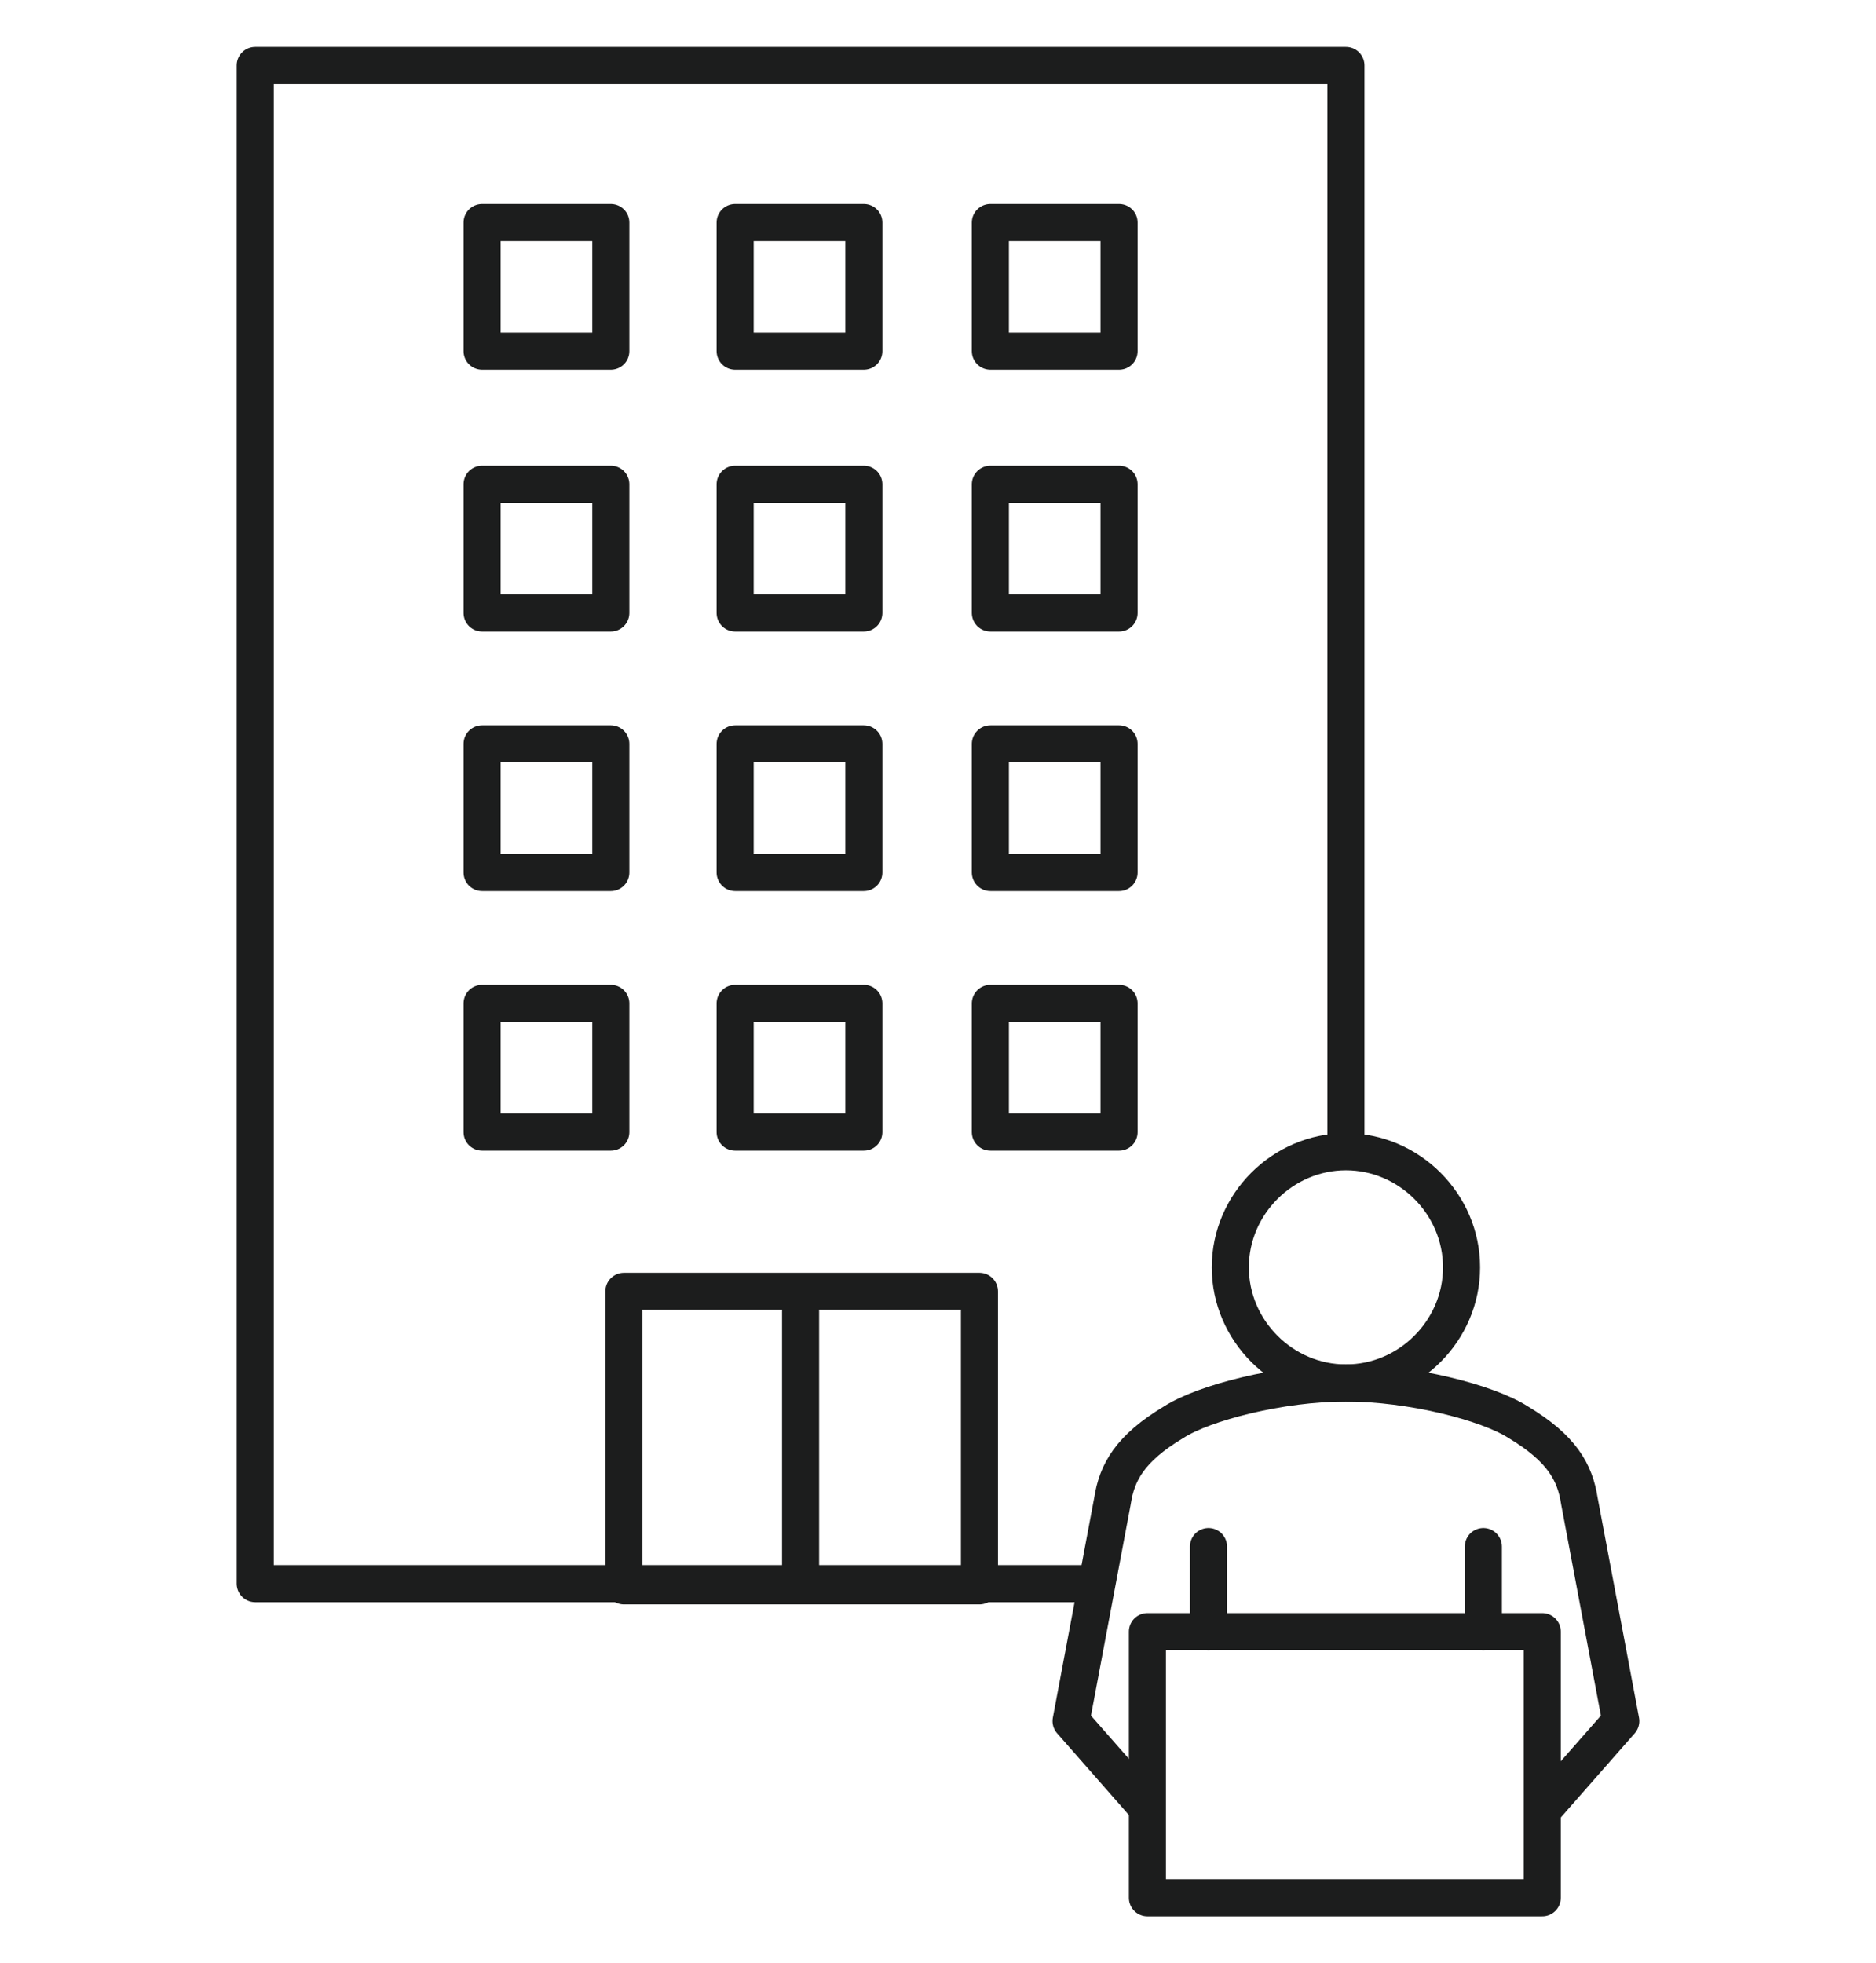 <svg viewBox="0 0 86 90" xmlns="http://www.w3.org/2000/svg"><g fill="none" stroke="#1c1d1d" stroke-linejoin="round" stroke-width="1.7"><path d="m61.7 52.8v-49.8h-50v69.6h38.5"/><path d="m33.7 22.2h5.9v5.9h-5.9z"/><path d="m33.7 34.1h5.9v5.9h-5.9z"/><path d="m33.7 46h5.9v5.9h-5.9z"/><path d="m45.4 46h5.9v5.9h-5.9z"/><path d="m45.4 34.1h5.9v5.9h-5.9z"/><path d="m45.4 22.2h5.9v5.9h-5.9z"/><path d="m45.4 10.2h5.9v5.9h-5.9z"/><path d="m33.7 10.2h5.9v5.9h-5.9z"/><path d="m22.1 10.2h5.9v5.9h-5.9z"/><path d="m22.1 22.2h5.9v5.9h-5.9z"/><path d="m22.1 34.1h5.9v5.9h-5.9z"/><path d="m22.1 46h5.9v5.9h-5.9z"/><path d="m52.6 74.8v7.7s0 4.5 0 4.5h18.1s0-5 0-5v-7.2s-18.1 0-18.1 0z"/><path d="m61.7 63.4c2.9 0 5.3-2.4 5.3-5.3s-2.4-5.3-5.3-5.3-5.3 2.4-5.3 5.3 2.4 5.3 5.3 5.3z"/><path d="m61.7 63.4c-3 0-6.5.9-7.9 1.8-2 1.2-2.6 2.3-2.8 3.6l-1.9 10.1 3.6 4.1"/><path d="m55.4 74.8v-3.9" stroke-linecap="round"/><path d="m61.7 63.4c3 0 6.5.9 7.9 1.8 2 1.2 2.6 2.3 2.8 3.6l1.9 10.1-3.6 4.1"/><path d="m68 74.8v-3.9" stroke-linecap="round"/><path d="m28.6 59.2h16.3v13.5h-16.3z"/><path d="m36.7 59.2v13.4"/></g></svg>